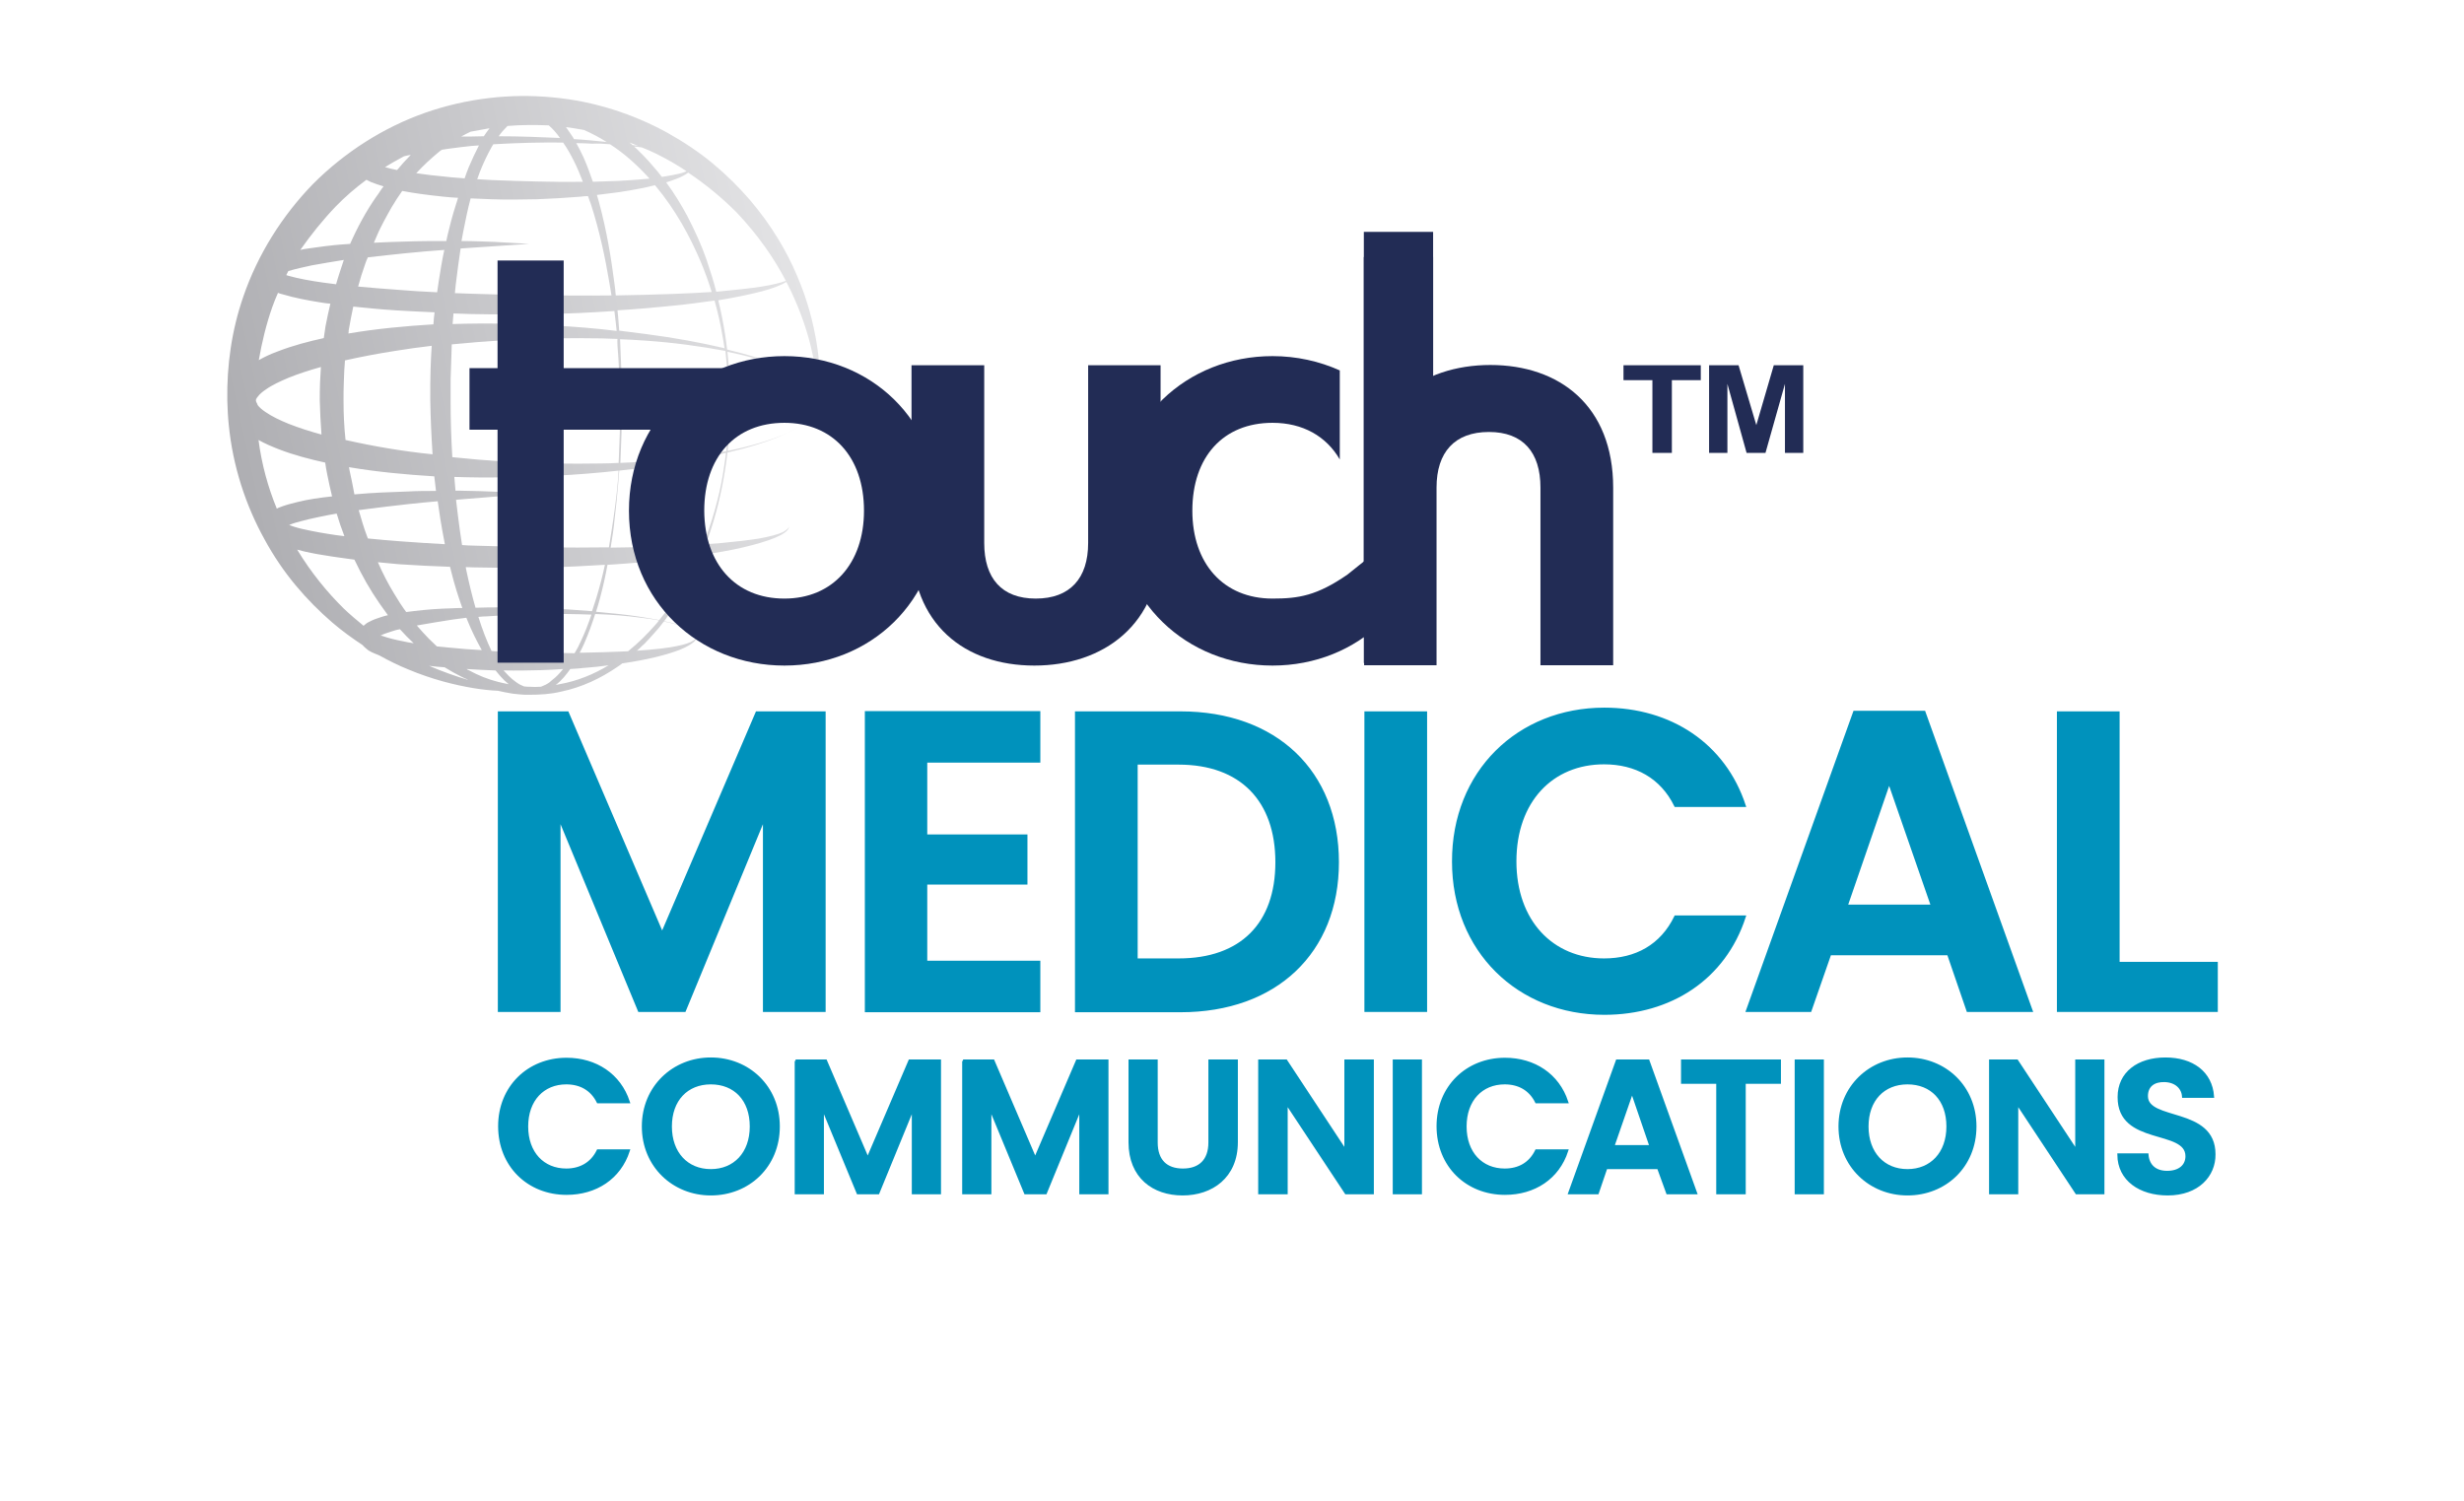 <?xml version="1.0" encoding="utf-8"?>
<!-- Generator: Adobe Illustrator 26.0.3, SVG Export Plug-In . SVG Version: 6.00 Build 0)  -->
<svg version="1.1" id="Layer_1" xmlns="http://www.w3.org/2000/svg" xmlns:xlink="http://www.w3.org/1999/xlink" x="0px" y="0px"
	 viewBox="0 0 860.7 524.5" style="enable-background:new 0 0 860.7 524.5;" xml:space="preserve">
<style type="text/css">
	.st0{fill:url(#SVGID_1_);}
	.st1{fill:#FFFFFF;stroke:#FFFFFF;stroke-width:2;stroke-miterlimit:10;}
	.st2{fill:#FFFFFF;stroke:#FFFFFF;stroke-width:0;stroke-miterlimit:10;}
	.st3{fill:#94979B;}
	.st4{fill:#FFFFFF;stroke:#FFFFFF;stroke-miterlimit:10;}
	.st5{fill:url(#SVGID_00000094612760966062456920000014649496059872997252_);}
	.st6{fill:#94969B;stroke:#94979B;stroke-width:2;stroke-miterlimit:10;}
	.st7{fill:#222C55;}
	.st8{fill:url(#SVGID_00000078026602275296126450000015460405982462015672_);}
	.st9{fill:#FFFFFF;}
	.st10{fill:url(#SVGID_00000065051568818082083630000007836191080578788257_);}
	.st11{fill:url(#SVGID_00000064351390081407700010000002660552906625073814_);}
	.st12{fill:none;}
	.st13{fill:url(#SVGID_00000093866583382143021910000016017081756136989837_);}
	.st14{fill:url(#SVGID_00000022526579806197485170000009202343984245587628_);}
	.st15{fill:url(#SVGID_00000121977111814657490130000003983135763363539388_);}
	.st16{fill:url(#SVGID_00000145048086022986131580000014960809213671345852_);}
	.st17{fill:url(#SVGID_00000140731886033197414170000005023901687028562074_);}
	.st18{fill:url(#SVGID_00000121272047932393182970000016561970708059046842_);}
	.st19{fill:url(#SVGID_00000064352994964721684580000017790074691341265319_);}
	.st20{fill:url(#SVGID_00000057106810878295409770000000742011349251026086_);}
	.st21{fill:url(#SVGID_00000051349785903394041180000001337534410822559379_);}
	.st22{fill:#94979B;stroke:#95989B;stroke-miterlimit:10;}
	.st23{fill:url(#SVGID_00000006679016288305104040000010215545148556315068_);}
	.st24{fill:url(#SVGID_00000138544350659468319400000005050376080791940020_);}
	.st25{fill:url(#SVGID_00000013186728698916872280000008049624727857538720_);}
	.st26{fill:url(#SVGID_00000159438393159465240950000016119975543003637892_);}
	.st27{fill:url(#SVGID_00000127015972457440401370000017788735597397123468_);}
	.st28{fill:url(#SVGID_00000048460878239910404780000004344876079062896296_);}
	.st29{fill:#0092BC;stroke:#0092BC;stroke-miterlimit:10;}
	.st30{fill:url(#SVGID_00000171693170693991686270000003543457960231298952_);}
	.st31{fill:url(#SVGID_00000119084283507487473950000013372177309712579000_);}
	.st32{fill:#E9521D;stroke:#E9521D;stroke-miterlimit:10;}
</style>
<g>
	<g>
		<path class="st29" d="M174.5,249h23.7l33.1,77.3l33.1-77.3h23.5v104H267v-67.6L239.1,353h-15.8l-28-67.6V353h-20.9V249z"/>
		<path class="st29" d="M362.9,265.9h-39.5v26.1h35v16.5h-35v27.6h39.5v17h-60.3V248.9h60.3V265.9z"/>
		<path class="st29" d="M467.2,301.2c0,31.4-21.6,51.9-54.8,51.9H376V249h36.4C445.6,249,467.2,269.6,467.2,301.2z M411.7,335.3
			c21.9,0,34.3-12.5,34.3-34.1s-12.4-34.6-34.3-34.6h-14.8v68.7H411.7z"/>
		<path class="st29" d="M477.1,249h20.9v104h-20.9V249z"/>
		<path class="st29" d="M560.4,247.7c23.1,0,41.9,12.4,48.9,33.7h-24c-4.9-10-13.9-14.9-25-14.9c-18.2,0-31.1,13.3-31.1,34.4
			c0,21,13,34.4,31.1,34.4c11.2,0,20.1-4.9,25-15h24c-7,21.5-25.8,33.7-48.9,33.7c-29.9,0-52.7-21.9-52.7-53
			C507.6,269.7,530.4,247.7,560.4,247.7z"/>
		<path class="st29" d="M680.6,333.2h-41.4l-6.9,19.8h-21.9l37.4-104.2h24.3L709.5,353h-22.1L680.6,333.2z M659.9,273l-15,43.5h30.1
			L659.9,273z"/>
		<path class="st29" d="M739.9,249v87.5h34.3V353H719V249H739.9z"/>
	</g>
</g>
<linearGradient id="SVGID_1_" gradientUnits="userSpaceOnUse" x1="-412.929" y1="2987.397" x2="-207.618" y2="2987.397" gradientTransform="matrix(0.989 -0.212 0.214 0.977 -150.328 -2847.556)">
	<stop  offset="0" style="stop-color:#AEAEB2"/>
	<stop  offset="1" style="stop-color:#E3E3E5"/>
</linearGradient>
<path class="st0" d="M285.2,119.5c-1.1-6.5-3-14.4-6.7-23c-3.6-8.6-9-17.8-16.5-26.6c-3.8-4.4-8.1-8.7-12.9-12.7
	c-4.8-4-10.2-7.6-16.1-10.9c-11.7-6.4-25.4-11-40.1-12.3c-14.4-1.4-29.9,0.3-44.4,5.4c-14.5,5.1-28,13.7-39.1,24.8
	C98.5,75.4,90,89,85,103.6c-4.1,11.8-5.8,24.2-5.6,36.2c0,0.1,0,0.2,0,0.2c0.1,2.8,0.2,5.5,0.5,8.3c1.4,14.6,6,28.4,12.5,40.1
	c3.2,5.9,6.9,11.3,10.9,16.1c4,4.8,8.3,9.1,12.7,12.9c3.5,3,7.1,5.6,10.6,7.9c0.8,0.9,1.5,1.4,2.1,1.9c0.8,0.5,1.5,0.8,2.2,1.1
	c0.6,0.2,1.2,0.5,1.7,0.7c3.4,1.9,6.7,3.5,9.9,4.8c8.6,3.6,16.4,5.5,23,6.6c3.1,0.5,5.9,0.8,8.4,0.9c1.7,0.4,3.4,0.7,5.1,1
	c1,0.1,2,0.2,2.9,0.3c1,0.1,1.9,0.1,2.8,0.1c3.9,0,7.6-0.2,11.3-1.1c7.3-1.5,13.9-4.7,19.6-8.6c0.6-0.4,1.2-0.8,1.8-1.3
	c0.1,0,0.1,0,0.2,0c8.3-1.2,15.2-2.9,19.8-4.7c2.3-0.9,4-1.9,5-2.8c0.5-0.4,0.7-1,0.8-1.3c0-0.3,0-0.5,0-0.5s0,0,0,0c0,0,0,0,0,0
	c0,0,0,0,0,0c0,0.1,0,0.2-0.1,0.4c-0.2,0.3-0.4,0.7-1,1c-1,0.7-2.8,1.3-5.2,1.8c-3.6,0.8-8.5,1.3-14.4,1.7c0.3-0.3,0.6-0.5,0.9-0.8
	c0.6-0.6,1.2-1.2,1.8-1.7c0.6-0.6,1.1-1.2,1.7-1.8c1.1-1.2,2.1-2.4,3.2-3.6c0.6-0.8,1.2-1.5,1.8-2.3c1,0.2,1.9,0.4,2.7,0.6
	c3.1,0.8,5.6,1.6,7.1,2.6c0.7,0.5,1.2,1,1.4,1.4c0.2,0.4,0.2,0.7,0.2,0.7c0,0,0-0.2-0.2-0.7c-0.2-0.4-0.7-0.9-1.4-1.4
	c-1.5-1-3.9-1.9-7-2.7c-0.8-0.2-1.7-0.4-2.7-0.6c3.2-4.2,5.9-8.5,8.2-12.8c1.9-3.5,3.5-6.9,4.8-10.3c2.6-0.4,5-0.8,7.3-1.2
	c5.2-0.9,9.7-2,13.4-3.1c3.7-1.1,6.5-2.2,8.2-3.4c0.9-0.6,1.4-1.2,1.6-1.7c0.2-0.5,0.1-0.8,0.2-0.8c0,0,0,0.3-0.3,0.7
	c-0.3,0.4-0.9,0.9-1.8,1.4c-1.8,0.9-4.6,1.6-8.3,2.3c-3.7,0.6-8.2,1.1-13.4,1.6c-1.7,0.1-3.6,0.3-5.4,0.4c0.1-0.3,0.2-0.6,0.4-0.9
	c3.5-9.7,5.4-18.6,6.5-25.9c0.3-1.8,0.5-3.5,0.7-5.2c7.6-1.8,14.1-3.8,19.3-6.1c2.7-1.2,5-2.4,6.9-3.6c1.9-1.3,3.4-2.6,4.3-3.8
	c1-1.2,1.3-2.4,1.6-3.2c0.1-0.8,0.1-1.2,0.1-1.2s0,0.4-0.1,1.2c-0.2,0.8-0.6,2-1.6,3.2c-1.9,2.5-5.9,5.2-11.3,7.4
	c-5.1,2.1-11.6,4-19.1,5.5c0.5-4.6,0.7-8.4,0.8-11.2c0.1-2,0.1-3.5,0.1-4.5c0-1,0-1.6,0-1.6s0-0.5,0-1.6c0-1,0-2.6-0.1-4.5
	c-0.1-2.8-0.4-6.6-0.9-11.2c7.5,1.5,13.9,3.4,19.1,5.5c5.5,2.2,9.5,4.9,11.4,7.4c1,1.2,1.4,2.4,1.6,3.2c0.1,0.8,0.1,1.2,0.1,1.2
	s0-0.4-0.1-1.2c-0.2-0.8-0.6-2-1.6-3.2c-1-1.3-2.4-2.6-4.4-3.9c-1.9-1.3-4.3-2.5-7-3.7c-5.2-2.3-11.7-4.3-19.2-6.1
	c-0.2-1.6-0.4-3.4-0.7-5.2c-0.6-3.7-1.3-7.7-2.4-12c6.1-1,11.3-2.1,15.5-3.2c3.7-1,6.5-2.1,8.3-3.2c4.1,7.9,6.7,15.3,8.3,21.6
	c1.6,6.3,2.3,11.4,2.8,14.8c0.3,3.5,0.5,5.3,0.5,5.3s0-1.9,0.1-5.4C286.4,131.2,286.3,126,285.2,119.5z M215.7,120.8
	c0.5,6.1,0.6,10.9,0.8,14.2c0.1,3.3,0.1,5,0.1,5s0,1.7,0,5c0,3.3-0.1,8.1-0.4,14.2c0,0.8-0.1,1.6-0.1,2.5c-2,0.1-4,0.2-6,0.2
	c-5.4,0.1-11,0.1-16.8,0c-11.2-0.2-23.1-0.9-35.3-2.2c-0.4-6.5-0.6-13.2-0.6-19.7l0-5.2c0-1.7,0-3.4,0.1-5.1
	c0.1-3.1,0.2-6.3,0.3-9.4c12.2-1.2,24-1.9,35.3-2.1c5.7-0.1,11.4-0.1,16.8,0c2,0.1,3.9,0.1,5.8,0.2
	C215.6,119.2,215.7,120,215.7,120.8z M206.8,213.5c-10.8-0.9-23.3-1.5-36.7-1.3c-1.3,0-2.7,0.1-4,0.1c-1.2-4.2-2.3-8.7-3.3-13.5
	c0-0.2-0.1-0.4-0.1-0.7c0.9,0,1.8,0.1,2.7,0.1c8.6,0.2,17,0.1,25.1,0c7.2-0.1,14.1-0.5,20.8-0.9c-0.8,3.8-1.8,7.6-3,11.6
	C207.8,210.4,207.3,212,206.8,213.5z M191.1,238.9c-0.6,0.4-1.3,0.6-1.9,0.9c-0.1,0-0.2,0.1-0.3,0.1c-1.3,0.1-2.7,0.1-4,0
	c-0.5,0-1,0-1.6-0.1c-0.1,0-0.1,0-0.2,0c-0.6-0.3-1.3-0.5-1.9-0.9c-0.3-0.2-0.6-0.4-0.9-0.6l-0.9-0.7c-0.6-0.4-1.1-1-1.7-1.5
	c-0.6-0.6-1.2-1.3-1.8-1.9c4.5,0.1,8.9,0,13.1-0.1c2.6-0.1,5.2-0.2,7.7-0.4c-1.2,1.5-2.4,2.8-3.9,3.9
	C192.3,238.1,191.7,238.6,191.1,238.9z M90.3,153.7c2.3,1.3,4.7,2.3,7,3.2c5.4,2.1,10.9,3.5,16.3,4.7c0.2,1.4,0.4,2.7,0.7,4.1
	c0.5,2.6,1.1,5.2,1.7,7.7c-2.1,0.2-4.1,0.5-6.2,0.8c-2,0.3-4,0.7-6,1.2c-2,0.5-4.1,1-6.3,1.9c-0.3,0.1-0.5,0.2-0.8,0.4
	C93.6,170.2,91.4,162.1,90.3,153.7z M89.7,140.8c-0.1-0.2-0.1-0.3-0.2-0.4c0-0.1,0-0.2-0.1-0.3l0-0.1l0,0c0,0,0,0,0,0c0,0,0,0,0,0
	l0-0.2l0.1-0.6c0.1,0.1,0.1,0.2,0,0.2c0.1-0.1,0.2-0.3,0.2-0.4c0.1-0.2,0.3-0.3,0.4-0.5c0.6-0.8,1.5-1.6,2.7-2.4
	c2.2-1.6,5.1-2.9,7.9-4.1c3.7-1.5,7.5-2.7,11.4-3.8c-0.1,1.7-0.2,3.5-0.3,5.3c-0.1,2.2-0.1,4.3-0.1,6.4c0.1,4,0.3,8,0.6,11.9
	c-4-1.1-7.8-2.3-11.6-3.8c-2.9-1.2-5.7-2.5-8-4.1c-1.2-0.8-2.1-1.6-2.7-2.4C89.9,141.1,89.8,140.9,89.7,140.8z M213.1,50.4
	c5.3,3.4,9.8,7.6,13.8,12c-3.3,0.3-6.9,0.6-10.9,0.8c-2.8,0.1-5.8,0.2-8.9,0.3c-1-2.9-2-5.7-3.3-8.6c-0.8-1.7-1.6-3.3-2.5-4.9
	c1.9,0,3.8,0.1,5.6,0.2C209,50.1,211.1,50.2,213.1,50.4z M229.2,53.7c3.7,1.8,7.3,3.9,10.6,6.1c-1,0.5-2.4,0.9-4.1,1.2
	c-1.3,0.3-2.8,0.5-4.5,0.8c-0.5-0.6-1-1.3-1.5-1.9c-1.1-1.2-2.1-2.5-3.2-3.7c-0.6-0.6-1.1-1.2-1.7-1.8c-0.6-0.6-1.2-1.2-1.8-1.8
	c-0.5-0.5-1-1-1.5-1.4c0.1,0,0.3,0,0.4,0c0.8,0.1,1.6,0.2,2.3,0.3C226,52.2,227.6,52.9,229.2,53.7z M133,222
	c0.6-0.3,1.2-0.6,1.9-0.8c1.1-0.4,2.2-0.7,3.4-1.1c0.4-0.1,0.9-0.2,1.4-0.3c1.6,1.8,3.2,3.4,4.8,4.9c-1.3-0.2-2.6-0.4-3.8-0.7
	c-2.6-0.5-5.1-1.1-7.3-1.9C133.2,222.2,133.1,222.1,133,222z M128.2,187.3c-1.1-2.9-2-6-2.9-9.1c6-0.8,11.9-1.5,17.3-2.1
	c3.6-0.4,7-0.7,10.3-1c0.3,2,0.6,4.1,0.9,6.1c0.5,3,1,6,1.6,8.9c-5.2-0.3-10.3-0.6-15.5-1c-3.8-0.3-7.6-0.6-11.4-1
	C128.4,187.9,128.3,187.6,128.2,187.3z M128.5,89.9c4.4-0.5,8.7-1,12.8-1.4c5-0.5,9.6-0.9,13.9-1.2c-0.8,3.7-1.4,7.4-2,11.3
	c-0.2,1.2-0.3,2.3-0.5,3.5c-4.7-0.2-9.4-0.5-14.2-0.9c-4.5-0.3-9-0.7-13.4-1.1c0.7-2.6,1.5-5.2,2.4-7.7
	C127.8,91.5,128.1,90.7,128.5,89.9z M141.1,54.6c0.8-0.2,1.6-0.4,2.4-0.5c-1.7,1.7-3.3,3.5-4.8,5.3c-1.4-0.3-2.9-0.6-4.2-1
	C136.7,57,138.9,55.8,141.1,54.6z M153.4,53c0.3-0.3,0.7-0.5,1-0.7c0.9-0.1,1.8-0.3,2.7-0.4c2.6-0.3,5.1-0.7,7.4-0.9
	c0.9-0.1,1.8-0.1,2.8-0.2c-1.3,2.5-2.5,5.1-3.6,7.7c-0.5,1.3-1,2.5-1.4,3.8c-2.3-0.2-4.5-0.3-6.8-0.6c-3.4-0.3-6.8-0.7-10.1-1.2
	C147.9,57.8,150.6,55.3,153.4,53z M171,44.8c-0.7,0.9-1.4,1.9-2,2.8c-0.1,0-0.1,0-0.2,0c-1.5,0-3,0.1-4.6,0.1c-1,0-2,0-3.1,0
	c1.1-0.6,2.2-1.2,3.3-1.7C166.7,45.6,168.8,45.2,171,44.8z M154.9,68.7c1.7,0.2,3.4,0.3,5.1,0.4c-1.1,3.4-2.2,7-3.1,10.8
	c-0.4,1.4-0.7,2.9-1,4.3c-4.6,0-9.5,0-14.9,0.2c-3.3,0.1-6.8,0.2-10.4,0.4c0.4-0.9,0.8-1.9,1.2-2.8c0.7-1.7,1.6-3.3,2.4-4.9
	c0.9-1.6,1.7-3.2,2.6-4.7c1.2-2,2.4-3.9,3.7-5.7C145.2,67.6,150.1,68.2,154.9,68.7z M122.1,164.3c-0.1-0.4-0.1-0.7-0.2-1.1
	c10.1,1.7,20.1,2.6,29.8,3.2c0.2,1.7,0.4,3.4,0.6,5.1c-3.2,0-6.6,0-10.1,0.2c-5.7,0.2-11.9,0.4-18.4,1
	C123.3,169.8,122.7,167.1,122.1,164.3z M120.7,153.7c-0.5-4.6-0.7-9.3-0.7-13.8c0-2.1,0-4.3,0.1-6.3c0.1-2,0.1-4,0.3-6.1
	c0-0.5,0.1-1,0.1-1.6c5.8-1.3,11.6-2.4,17.4-3.3c4.3-0.7,8.6-1.3,12.9-1.8c-0.2,2.8-0.3,5.6-0.4,8.4c0,1.8-0.1,3.5-0.1,5.3l0,5.2
	c0.1,6.4,0.4,12.8,0.8,19C141.1,157.7,130.9,156,120.7,153.7z M121.7,116.5c0.1-0.4,0.1-0.7,0.1-1.1c0.5-2.8,1-5.6,1.6-8.3
	c4.9,0.5,9.8,1,14.7,1.3c4.6,0.3,9.2,0.5,13.7,0.7c-0.2,1.4-0.3,2.8-0.4,4.2C141.7,113.9,131.7,114.8,121.7,116.5z M139.4,197.1
	c6,0.4,11.9,0.7,17.8,0.9c0.2,0.7,0.3,1.3,0.5,2c1.1,4.4,2.4,8.5,3.8,12.4c-1.2,0-2.4,0-3.6,0.1c-4.2,0.1-8.8,0.4-13.6,1
	c-0.8,0.1-1.6,0.2-2.4,0.3c-1.5-2-2.9-4.2-4.2-6.4c-2.1-3.4-4-7.1-5.7-11C134.4,196.6,136.9,196.9,139.4,197.1z M163.1,216.3
	c1.6,4,3.4,7.6,5.2,10.8c-3.9-0.2-7.8-0.5-11.6-0.9c-1.4-0.1-2.7-0.3-4.1-0.4c-0.9-0.9-1.9-1.8-2.8-2.7c-1.4-1.4-2.8-3-4.2-4.6
	c4.5-0.8,8.8-1.5,12.7-2.1c1.6-0.2,3.1-0.4,4.6-0.6C163,216,163.1,216.2,163.1,216.3z M200.5,56.3c1.2,2.4,2.2,4.8,3.1,7.2
	c-0.3,0-0.7,0-1,0c-4.7,0.1-9.7,0-14.9-0.1c-5.2-0.1-10.5-0.3-15.9-0.5c-1.7-0.1-3.4-0.2-5.1-0.3c0.3-0.8,0.6-1.7,0.9-2.5
	c1.2-3,2.5-5.8,4-8.5c0.2-0.4,0.5-0.8,0.7-1.2c8.6-0.5,16.8-0.7,24.4-0.6C198.2,51.9,199.4,54.1,200.5,56.3z M174.2,47.6
	c0.8-1.2,1.7-2.2,2.7-3.2c0.1-0.1,0.3-0.3,0.4-0.4c4.8-0.4,9.6-0.4,14.4-0.2c1.5,1.3,2.8,2.8,3.9,4.4
	C189,47.9,181.8,47.6,174.2,47.6z M163,233.7c3.3,0.2,6.6,0.4,9.9,0.5c0.1,0,0.1,0,0.2,0c1,1.3,2,2.4,3.1,3.5c0.5,0.4,1,0.9,1.5,1.3
	c-1.2-0.2-2.5-0.5-3.7-0.8c-3.6-0.9-7-2.3-10.3-4.1C163.4,234,163.2,233.9,163,233.7z M222,50.8c-0.3,0-0.6-0.1-1-0.1
	c-0.4-0.3-0.7-0.6-1.1-0.9c1.1,0.4,2.2,0.8,3.2,1.3C222.8,51,222.4,50.9,222,50.8z M211.9,49.6c-1.6-0.2-3.3-0.3-5-0.5
	c-2.1-0.2-4.2-0.4-6.4-0.5c-0.3-0.5-0.6-1.1-1-1.6c-0.6-0.9-1.2-1.7-1.8-2.6c2.1,0.3,4.2,0.6,6.3,1C206.7,46.6,209.4,48,211.9,49.6z
	 M117.4,99.3c-1.5-0.2-3.1-0.4-4.6-0.6c-4.2-0.6-8.3-1.3-12.2-2.4c-0.2-0.1-0.4-0.1-0.6-0.2c0.2-0.5,0.5-0.9,0.7-1.4
	c2.6-0.8,5.5-1.4,8.2-2c3.8-0.7,7.5-1.3,11.2-1.9C119.2,93.6,118.2,96.4,117.4,99.3z M95.1,107.3c0.6-1.7,1.3-3.4,2-5
	c0.5,0.2,1.1,0.4,1.6,0.5c4.3,1.3,8.7,2.1,13,2.8c1.2,0.2,2.5,0.4,3.7,0.5c-0.6,2.6-1.2,5.2-1.7,7.9c-0.2,1.4-0.4,2.7-0.6,4.1
	c-5.4,1.2-10.8,2.6-16.2,4.7c-2.2,0.8-4.4,1.8-6.5,3C91.5,119.5,93,113.3,95.1,107.3z M101,183.4c1.3-0.6,2.9-1,4.4-1.4
	c1.8-0.5,3.7-0.9,5.5-1.3c2.2-0.5,4.5-0.9,6.7-1.3c0.8,2.7,1.7,5.3,2.7,7.9c-1.9-0.2-3.8-0.5-5.7-0.8c-2.1-0.3-4.1-0.7-6.1-1.1
	c-2-0.4-3.9-0.8-5.8-1.4C102.2,183.8,101.6,183.6,101,183.4z M155.3,233.1c2.1,1.3,4.1,2.4,6.1,3.4c0.6,0.3,1.2,0.6,1.8,0.8
	c0.1,0.1,0.2,0.1,0.3,0.2c-4.1-1.2-8.7-2.8-13.6-4.9C151.7,232.8,153.5,233,155.3,233.1z M189,228c-5.2-0.1-10.5-0.3-15.9-0.5
	c-0.5,0-1-0.1-1.4-0.1c-1.7-3.5-3.2-7.5-4.6-11.9c1.1-0.1,2.2-0.2,3.2-0.2c13.1-0.9,25.5-1,36.3-0.6c-1.1,3.2-2.3,6.4-3.8,9.5
	c-0.6,1.4-1.3,2.7-2.1,4C196.8,228.1,193,228,189,228z M190.4,191.2c-8.1-0.1-16.4-0.4-24.8-0.6c-1.4,0-2.8-0.1-4.2-0.2
	c-0.5-3.3-1-6.6-1.4-10c-0.2-1.9-0.5-3.9-0.7-5.8c0.3,0,0.7-0.1,1-0.1c5.2-0.4,9.8-0.8,13.6-1.1c7.5-0.6,11.9-0.9,11.9-0.9
	s-1.1-0.1-3.1-0.2c-2-0.1-5-0.3-8.8-0.5c-3.8-0.2-8.4-0.3-13.7-0.4c-0.4,0-0.8,0-1.1,0c-0.1-1.6-0.3-3.2-0.4-4.8
	c12.1,0.4,23.8,0.2,34.9-0.4c7.8-0.4,15.4-1,22.5-1.8c-0.3,4.9-0.9,10.5-1.8,16.6c-0.5,3.2-1,6.7-1.6,10.2
	C205.4,191.3,198,191.3,190.4,191.2z M193,113.7c-11.1-0.6-22.8-0.9-34.9-0.5c0.1-1.2,0.2-2.5,0.3-3.7c2,0.1,4.1,0.1,6.1,0.2
	c8.7,0.2,17.2,0.1,25.5,0c8.3-0.1,16.2-0.5,23.8-1c0.3,0,0.5,0,0.8-0.1c0.3,2.4,0.6,4.8,0.8,7C208.2,114.7,200.7,114.1,193,113.7z
	 M213.4,103.2c-7.5,0.1-15.4,0-23.6,0c-8.2-0.1-16.7-0.3-25.3-0.6c-1.9-0.1-3.7-0.1-5.6-0.2c0.1-1,0.2-2,0.3-3
	c0.5-4.3,1.1-8.5,1.7-12.6c4.5-0.3,8.6-0.6,11.9-0.8c7.7-0.5,12-0.8,12-0.8s-1.1-0.1-3.2-0.2c-2.1-0.1-5.1-0.3-8.9-0.5
	c-3.3-0.1-7.1-0.3-11.5-0.3c0.2-1.1,0.4-2.2,0.6-3.2c0.8-4.1,1.6-8,2.6-11.7c2.4,0.1,4.8,0.2,7.1,0.3c5.5,0.2,10.9,0.1,16.2,0
	c5.2-0.2,10.3-0.5,15.1-0.9c0.9-0.1,1.7-0.2,2.6-0.2c0.3,1,0.7,1.9,1,2.8c3.2,9.9,5.1,19.3,6.5,27.7c0.2,1.4,0.5,2.9,0.7,4.2
	C213.6,103.2,213.5,103.2,213.4,103.2z M214.6,98.8c-1.1-8.5-2.6-18-5.4-28.3c-0.2-0.8-0.5-1.6-0.7-2.4c2.7-0.3,5.4-0.7,7.9-1
	c4.7-0.7,8.8-1.5,12.4-2.4c7.3,8.7,12.3,18.1,16,26.8c1.5,3.6,2.8,7.2,3.8,10.5c-4.3,0.3-9,0.5-14,0.7c-6.1,0.2-12.6,0.4-19.5,0.5
	C215,101.7,214.8,100.3,214.6,98.8z M117.3,72.1c3.3-3.4,6.9-6.5,10.7-9.3c0.6,0.3,1.1,0.6,1.6,0.8c1.5,0.6,3,1.1,4.4,1.5
	c-0.4,0.5-0.8,1-1.1,1.5c-0.5,0.8-1,1.5-1.6,2.3c-3.4,4.9-6.4,10.4-9,16.3c-1,0.1-1.9,0.1-2.9,0.2c-3.8,0.3-7.7,0.8-11.7,1.4
	c-0.9,0.1-1.9,0.3-2.8,0.5C108.7,81.9,112.8,76.8,117.3,72.1z M103.8,192c3.2,0.9,6.4,1.5,9.7,2c3.4,0.6,6.9,1,10.3,1.5
	c2.6,5.5,5.5,10.6,8.7,15.2c1,1.4,2,2.8,3,4.2c-0.8,0.2-1.7,0.4-2.5,0.7c-1.3,0.4-2.7,0.9-4.2,1.7c-0.4,0.2-0.8,0.4-1.2,0.8
	l-0.6,0.5c-2.3-1.9-4.6-3.8-6.9-6C114.2,206.8,108.6,199.9,103.8,192z M195.5,239c-0.5,0.1-1,0.2-1.5,0.3c0,0,0,0,0.1,0
	c2.1-1.6,3.7-3.6,5.1-5.6c1.7-0.1,3.4-0.2,5-0.4c2.9-0.2,5.7-0.5,8.4-0.9C207.5,235.5,201.7,237.9,195.5,239z M228.9,218.3
	c-2.8,3.2-6,6.4-9.5,9.2c-0.7,0-1.4,0.1-2.2,0.1c-4.1,0.2-8.6,0.3-13.3,0.4c-0.5,0-0.9,0-1.4,0c0.6-1.1,1.1-2.2,1.6-3.3
	c1.5-3.4,2.7-6.8,3.8-10.2c0.1,0,0.1,0,0.2,0c5.5,0.2,10.6,0.6,15.1,1.2c2.6,0.3,4.9,0.6,7,1C229.8,217.3,229.4,217.8,228.9,218.3z
	 M230.3,216.6c-2.2-0.4-4.5-0.8-7.1-1.2c-4.5-0.7-9.5-1.2-15-1.7c0.5-1.5,0.9-3,1.3-4.4c1.1-4.1,2-8.1,2.7-12c0.6,0,1.1-0.1,1.7-0.1
	c7.4-0.5,14.5-1.1,20.9-1.9c3.2-0.4,6.3-0.8,9.2-1.2C240.7,201.6,236.3,209.3,230.3,216.6z M252.9,163.2c-0.5,3.7-1.3,7.7-2.4,12
	c-1.1,4.3-2.5,8.9-4.4,13.7c-0.2,0.4-0.3,0.9-0.5,1.3c-3.5,0.2-7.2,0.4-11.2,0.6c-6.4,0.3-13.4,0.4-20.8,0.5c-0.1,0-0.2,0-0.3,0
	c0.6-3.5,1.1-6.9,1.4-10.1c0.5-4.2,0.9-8.2,1.2-11.9c0.1-1.7,0.3-3.3,0.4-4.9c3.3-0.4,6.5-0.7,9.7-1.2c10-1.4,19.2-3,27.2-4.9
	c0.1,0,0.3-0.1,0.4-0.1C253.4,159.8,253.2,161.5,252.9,163.2z M254.3,134c0.1,2,0.1,3.5,0.2,4.5c0,1,0.1,1.6,0.1,1.6s0,0.5,0,1.6
	c0,1,0,2.6-0.1,4.5c-0.1,2.9-0.3,6.7-0.8,11.4c-0.2,0-0.4,0.1-0.6,0.1c-8,1.6-17.2,2.8-27.2,3.5c-3,0.2-6.1,0.4-9.2,0.5
	c0-0.8,0.1-1.6,0.1-2.4c0.3-6.1,0.4-10.9,0.4-14.2c0-3.3,0-5,0-5s0-1.7,0-5c-0.1-3.3-0.2-8.1-0.5-14.2c0-0.8-0.1-1.6-0.1-2.4
	c3.1,0.1,6.1,0.3,9,0.5c10.1,0.7,19.2,2,27.3,3.5c0.2,0,0.3,0.1,0.5,0.1C253.9,127.2,254.2,131.1,254.3,134z M249.6,105
	c1.2,4.3,2.1,8.3,2.7,11.9c0.3,1.7,0.6,3.3,0.8,4.8c-0.1,0-0.1,0-0.2-0.1c-8-1.9-17.2-3.6-27.2-4.9c-3.1-0.4-6.2-0.8-9.4-1.2
	c-0.2-2.2-0.3-4.6-0.6-7.1c6.8-0.4,13.3-1,19.3-1.6C240.2,106.3,245.1,105.6,249.6,105C249.6,105,249.6,105,249.6,105z M266.1,100.1
	c-3.8,0.6-8.4,1.1-13.7,1.6c-0.7,0.1-1.5,0.1-2.2,0.2c-0.9-3.6-2.1-7.3-3.4-11.2c-1.7-4.9-4-10-6.7-15.2c-2.1-3.9-4.5-7.9-7.4-11.8
	c1.3-0.4,2.5-0.8,3.5-1.2c1.8-0.7,3.2-1.4,4.2-2.2c6.3,4.2,12,9,16.9,13.9c7.4,7.8,13.1,16,17.2,23.9
	C272.7,98.8,269.8,99.5,266.1,100.1z"/>
<polygon class="st7" points="196.9,150.1 196.9,231.5 173.8,231.5 173.8,150.1 164,150.1 164,128.6 173.8,128.6 173.8,91 196.9,91 
	196.9,128.6 266.5,128.6 249.9,150.1 196.9,150.1 "/>
<g>
	<path class="st7" d="M274,232.5c-29.9,0-54.3-22.4-54.3-54.1s24.4-54,54.3-54c30.1,0,54,22.3,54,54S304,232.5,274,232.5z
		 M274,209.1c16.8,0,27.8-12.2,27.8-30.7c0-18.8-11-30.7-27.8-30.7c-17.1,0-28,11.9-28,30.7C246.1,196.9,256.9,209.1,274,209.1z"/>
</g>
<g>
	<path class="st7" d="M470.7,200.7c-10.7,7.4-17.1,8.4-26.2,8.4c-17.1,0-28-12.2-28-30.7c0-18.8,10.8-30.7,28-30.7
		c10.6,0,18.8,4.7,23.5,12.8v-31.1c-7.1-3.2-15.1-5-23.5-5c-29.9,0-54.3,22.3-54.3,54c0,31.7,24.4,54.1,54.3,54.1s54-22.4,54-54.1"
		/>
</g>
<g>
	<path class="st7" d="M318.5,127.6h25.3v62.1c0,12.3,6.1,19.4,18,19.4c12,0,18.3-7.1,18.3-19.4v-62.1h25.3v62
		c0,28.7-20.1,42.9-44.1,42.9c-24.1,0-42.9-14.2-42.9-42.9V127.6z"/>
</g>
<g>
	<g>
		<path class="st7" d="M563.4,232.4h-25.3v-62.1c0-12.3-6.1-19.4-18-19.4c-12,0-18.3,7.1-18.3,19.4v62.1h-25.3v-62
			c0-28.7,20.1-42.9,44.1-42.9c24.1,0,42.9,14.2,42.9,42.9V232.4z"/>
	</g>
	<rect x="476.4" y="89.8" class="st7" width="24.2" height="141.8"/>
	<rect x="476.4" y="81" class="st7" width="24.2" height="141.8"/>
</g>
<g>
	<path class="st7" d="M577.2,158.2v-25.4h-10.1v-5.2h27v5.2H584v25.4H577.2z"/>
	<path class="st7" d="M597,158.2v-30.6h10.3l6.2,20.9l6.1-20.9h10.3v30.6h-6.4v-24.1l-6.8,24.1h-6.6l-6.7-24.1v24.1H597z"/>
</g>
<g>
	<path class="st29" d="M197.9,370c10.2,0,18.5,5.5,21.6,14.9h-10.6c-2.2-4.4-6.1-6.6-11.1-6.6c-8.1,0-13.8,5.9-13.8,15.2
		c0,9.3,5.7,15.2,13.8,15.2c4.9,0,8.9-2.2,11.1-6.7h10.6c-3.1,9.5-11.4,14.9-21.6,14.9c-13.3,0-23.4-9.7-23.4-23.5
		C174.5,379.8,184.6,370,197.9,370z"/>
	<path class="st29" d="M248.3,417.1c-13,0-23.6-9.8-23.6-23.6c0-13.8,10.6-23.6,23.6-23.6c13.1,0,23.6,9.8,23.6,23.6
		C271.9,407.4,261.4,417.1,248.3,417.1z M248.3,408.9c8.3,0,14.1-6,14.1-15.4s-5.7-15.2-14.1-15.2c-8.4,0-14.1,5.9-14.1,15.2
		S239.9,408.9,248.3,408.9z"/>
	<path class="st29" d="M277.9,370.6h10.5l14.7,34.3l14.7-34.3h10.4v46.1h-9.2v-30l-12.3,30h-7l-12.4-30v30h-9.2V370.6z"/>
	<path class="st29" d="M336.4,370.6h10.5l14.7,34.3l14.7-34.3h10.4v46.1h-9.2v-30l-12.3,30h-7l-12.4-30v30h-9.2V370.6z"/>
	<path class="st29" d="M394.7,370.6h9.2v28.5c0,6.3,3.4,9.6,9.3,9.6c5.9,0,9.4-3.3,9.4-9.6v-28.5h9.3v28.4
		c0,12.1-8.7,18.1-18.8,18.1c-10.1,0-18.4-5.9-18.4-18.1V370.6z"/>
	<path class="st29" d="M479.4,370.6v46.1h-9.2l-20.9-31.6v31.6H440v-46.1h9.2l20.9,31.7v-31.7H479.4z"/>
	<path class="st29" d="M487,370.6h9.2v46.1H487V370.6z"/>
	<path class="st29" d="M525.7,370c10.2,0,18.5,5.5,21.6,14.9h-10.6c-2.2-4.4-6.1-6.6-11.1-6.6c-8.1,0-13.8,5.9-13.8,15.2
		c0,9.3,5.7,15.2,13.8,15.2c5,0,8.9-2.2,11.1-6.7h10.6c-3.1,9.5-11.4,14.9-21.6,14.9c-13.3,0-23.4-9.7-23.4-23.5
		C502.3,379.8,512.4,370,525.7,370z"/>
	<path class="st29" d="M579.3,407.9H561l-3,8.8h-9.7l16.6-46.1h10.8l16.6,46.1h-9.8L579.3,407.9z M570.1,381.2l-6.7,19.3h13.3
		L570.1,381.2z"/>
	<path class="st29" d="M587.8,370.6h33.8v7.5h-12.3v38.6H600v-38.6h-12.3V370.6z"/>
	<path class="st29" d="M627.4,370.6h9.2v46.1h-9.2V370.6z"/>
	<path class="st29" d="M666.3,417.1c-13,0-23.6-9.8-23.6-23.6c0-13.8,10.6-23.6,23.6-23.6c13.1,0,23.6,9.8,23.6,23.6
		C689.9,407.4,679.4,417.1,666.3,417.1z M666.3,408.9c8.3,0,14.1-6,14.1-15.4s-5.7-15.2-14.1-15.2c-8.4,0-14.1,5.9-14.1,15.2
		S657.9,408.9,666.3,408.9z"/>
	<path class="st29" d="M734.6,370.6v46.1h-9.2l-20.9-31.6v31.6h-9.2v-46.1h9.2l20.9,31.7v-31.7H734.6z"/>
	<path class="st29" d="M757.2,417.1c-9.6,0-17-5-17.1-13.7h9.9c0.3,3.7,2.7,6.1,7,6.1c4.4,0,6.9-2.3,6.9-5.6c0-10-23.8-4-23.7-20.7
		c0-8.3,6.7-13.3,16.2-13.3c9.4,0,15.9,4.8,16.5,13.1h-10.2c-0.2-3-2.6-5.4-6.6-5.5c-3.6-0.1-6.3,1.6-6.3,5.4
		c0,9.2,23.6,4.1,23.6,20.3C773.5,410.6,767.7,417.1,757.2,417.1z"/>
</g>
</svg>
